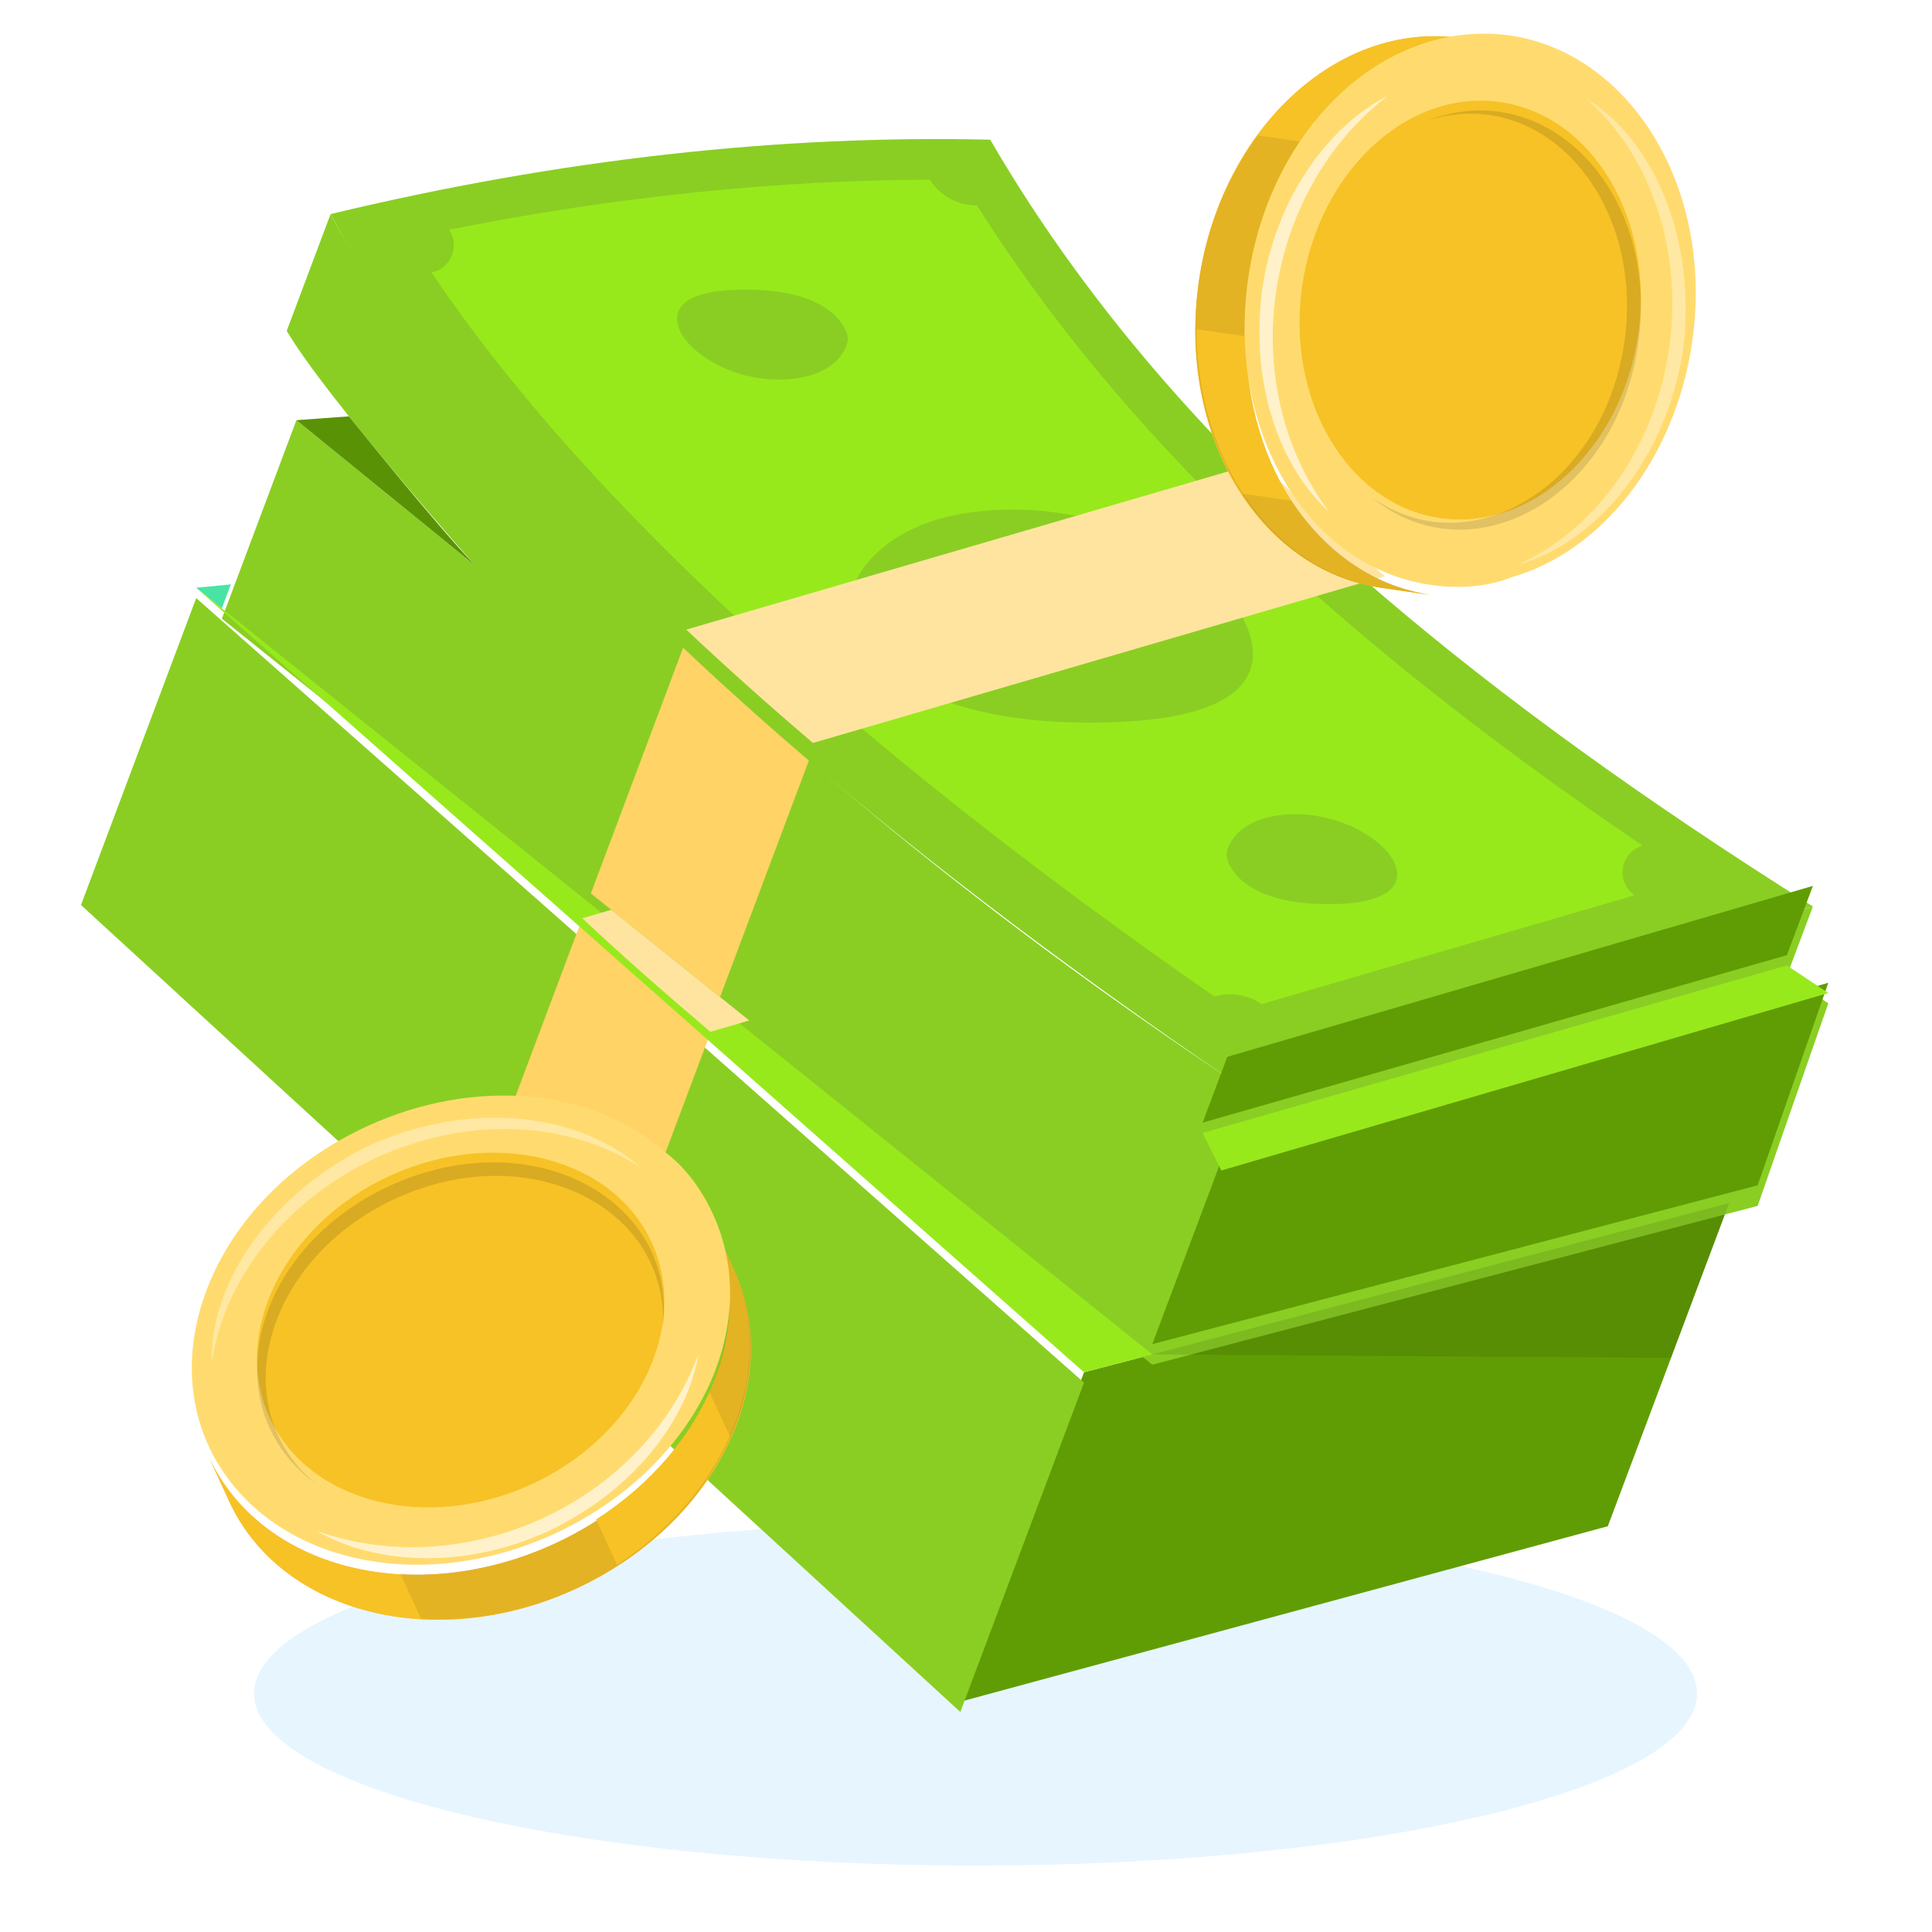 <?xml version="1.0" encoding="UTF-8"?> <svg xmlns="http://www.w3.org/2000/svg" width="320" height="320" viewBox="0 0 320 320" fill="none"><g clip-path="url(#clip0_36_1222)"><path d="M161.576 309C227.574 309 281.076 296.24 281.076 280.5C281.076 264.76 227.574 252 161.576 252C95.578 252 42.075 264.76 42.075 280.5C42.075 296.24 95.578 309 161.576 309Z" fill="#C4E7FF" fill-opacity="0.4"></path><path d="M38.23 96.799L36.738 100.772L32.497 97.347L38.23 96.799Z" fill="#49E4A3"></path><path d="M179.546 227.298L159.063 281.855L266.306 252.791L286.401 199.267L179.546 227.298Z" fill="#609D04"></path><g filter="url(#filter0_ii_36_1222)"><path d="M291.122 198.03L190.859 224.332L36.751 100.772L49.096 67.891L78.718 91.989C78.718 91.989 54.16 64.384 47.489 53.1L54.754 33.752C54.754 33.752 88.414 100.138 203.283 176.745L300.274 148.438L295.966 159.912L302.827 164.476L291.122 198.03Z" fill="#8ACE23"></path></g><g filter="url(#filter1_i_36_1222)"><path d="M114.261 106.095L97.864 149.77L119.266 166.931L135.007 125.004C127.472 118.472 120.572 112.154 114.261 106.095Z" fill="#FFD365"></path></g><g filter="url(#filter2_ii_36_1222)"><path d="M32.498 97.359L13.414 148.191L159.063 281.856L179.545 227.299L32.498 97.359Z" fill="#8ACE23"></path></g><g filter="url(#filter3_i_36_1222)"><path d="M96.453 153.874L76.761 206.326L97.845 225.675L117.74 172.684L96.453 153.874Z" fill="#FFD365"></path></g><path d="M190.858 224.33L179.546 227.298L32.501 97.359L190.858 224.33Z" fill="#97E91C"></path><g filter="url(#filter4_ii_36_1222)"><path d="M300.278 148.435L203.277 176.749C177.25 158.999 154.389 141.661 134.654 124.845C127.221 118.514 120.225 112.256 113.669 106.069C86.26 80.255 66.651 55.911 54.759 33.75C92.84 24.607 129.2 20.624 164.011 21.43C181.019 50.725 203.788 75.407 229.349 97.217C248.869 113.86 272.223 130.793 300.278 148.435Z" fill="#8ACE23"></path></g><path d="M201.149 165.052C140.524 122.988 96.188 81.946 71.476 45.127C74.692 44.483 76.221 40.776 74.393 38.053C101.492 32.637 128.161 29.857 153.992 29.758C155.698 32.429 158.643 34.047 161.812 34.023C185.44 71.32 220.276 104.882 272.05 140.065C268.322 141.153 267.542 146.092 270.754 148.275L208.952 166.313C206.674 164.74 203.805 164.271 201.149 165.052Z" fill="#97E91C"></path><g filter="url(#filter5_i_36_1222)"><path d="M291.122 198.031L190.859 224.332L202.296 193.868L302.827 164.477L291.122 198.031Z" fill="#609D04"></path></g><g filter="url(#filter6_i_36_1222)"><path d="M300.274 148.437L295.966 159.911L199.188 187.652L203.284 176.745L300.274 148.437Z" fill="#609D04"></path></g><path d="M302.828 164.475L202.296 193.867L199.188 187.652L295.966 159.911L302.828 164.475Z" fill="#97E91C"></path><g filter="url(#filter7_ii_36_1222)"><path d="M78.718 91.989L49.096 67.891L57.795 67.254C57.795 67.254 72.115 85.1 78.718 91.989Z" fill="#5A9206"></path></g><path d="M286.404 199.265L276.773 224.917L190.858 224.335L286.404 199.265Z" fill="black" fill-opacity="0.1"></path><g filter="url(#filter8_ii_36_1222)"><path d="M204.795 99.049C204.795 99.049 218.468 116.691 184.682 117.906C150.896 119.12 141.617 105.718 140.568 99.185C140.048 95.949 144.665 83.758 165.011 82.76C185.356 81.762 200.227 92.382 204.795 99.049Z" fill="#8ACE23"></path></g><g filter="url(#filter9_ii_36_1222)"><path d="M221.796 148.017C207.528 148.53 203.61 142.87 203.167 140.111C202.947 138.744 204.897 133.596 213.489 133.175C228.193 132.454 240.856 147.332 221.796 148.017Z" fill="#8ACE23"></path></g><g filter="url(#filter10_ii_36_1222)"><path d="M113.301 54.257C113.301 54.257 107.527 46.807 121.795 46.294C136.063 45.781 139.981 51.44 140.424 54.199C140.643 55.566 138.693 60.714 130.101 61.135C121.509 61.556 115.23 57.072 113.301 54.257Z" fill="#8ACE23"></path></g><g filter="url(#filter11_i_36_1222)"><path d="M229.349 97.217L134.654 124.845C127.221 118.514 120.225 112.256 113.669 106.069L208.754 78.309C215.086 84.598 221.942 90.897 229.349 97.217Z" fill="#FFE49F"></path></g><g filter="url(#filter12_i_36_1222)"><path d="M101.245 152.48L96.453 153.874C103.01 160.061 110.226 166.356 117.659 172.687L124.101 170.808L101.245 152.48Z" fill="#FFE49F"></path></g><path d="M34.509 241.157C43.126 259.908 68.591 266.374 91.807 255.706C114.733 245.171 126.703 221.502 118.086 202.752L121.533 210.252C130.149 229.003 118.47 252.538 95.254 263.206C72.328 273.741 46.572 267.408 37.956 248.657L34.509 241.157Z" fill="#FFB961"></path><path d="M34.509 241.157C43.126 259.908 68.591 266.374 91.807 255.706C114.733 245.171 126.703 221.502 118.086 202.752L121.533 210.252C130.149 229.003 118.47 252.538 95.254 263.206C72.328 273.741 46.572 267.408 37.956 248.657L34.509 241.157Z" fill="#F6C226"></path><g opacity="0.6"><path d="M91.807 255.706C83.392 259.573 74.297 261.197 66.297 260.615L69.743 268.115C78.033 268.564 86.838 267.073 95.254 263.206C118.18 252.671 130.149 229.003 121.533 210.252L118.087 202.751C126.595 221.268 114.733 245.171 91.807 255.706Z" fill="black" fill-opacity="0.13"></path></g><path d="M98.739 251.668L102.186 259.169C120.336 247.422 129.072 226.659 121.425 210.017L117.979 202.517C125.733 219.393 117.18 239.788 98.739 251.668Z" fill="#F6C226"></path><g opacity="0.6"><path d="M117.506 230.554L120.953 238.055C125.117 228.76 125.518 218.924 121.533 210.252L118.087 202.752C122.072 211.424 121.381 221.393 117.506 230.554Z" fill="black" fill-opacity="0.13"></path></g><g filter="url(#filter13_i_36_1222)"><path d="M118.087 202.751C126.703 221.502 115.023 245.037 91.807 255.706C70.913 265.307 48.191 260.986 37.567 246.281C24.242 227.991 34.671 200.204 60.789 188.203C78.491 180.068 97.964 181.907 109.692 192.131C113.339 194.714 116.148 198.533 118.087 202.751Z" fill="#FFDB6F"></path></g><g opacity="0.4"><path d="M52.529 253.6C64.714 257.936 78.261 256.821 89.869 251.487C101.477 246.153 111.146 236.6 115.684 224.295C113.758 235.4 104.95 246.828 90.838 253.596C76.909 259.997 62.102 259.136 52.529 253.6Z" fill="white"></path></g><g opacity="0.2"><path d="M105.994 193.263C93.569 185.346 76.914 185.051 62.404 191.719C47.894 198.386 37.27 211.216 35.078 225.566C34.766 212.651 44.711 197.578 61.435 189.609C78.374 182.109 95.998 184.514 105.994 193.263Z" fill="white"></path></g><g opacity="0.4"><path d="M52.529 253.6C64.714 257.936 78.261 256.821 89.869 251.487C101.477 246.153 111.146 236.6 115.684 224.295C113.758 235.4 104.95 246.828 90.838 253.596C76.909 259.997 62.102 259.136 52.529 253.6Z" fill="white"></path></g><g filter="url(#filter14_i_36_1222)"><path d="M107.93 207.419C114.392 221.482 105.45 239.501 88.038 247.502C70.626 255.503 51.129 250.553 44.666 236.489C38.204 222.426 47.146 204.407 64.558 196.406C81.97 188.405 101.467 193.356 107.93 207.419Z" fill="#F6C226"></path></g><path d="M109.799 219.902C110.784 199.862 87.583 188.381 65.528 198.516C43.763 208.517 36.858 233.265 52.523 245.938C35.191 233.463 41.342 207.074 64.558 196.406C88.064 185.605 112.309 198.593 109.799 219.902Z" fill="black" fill-opacity="0.12"></path><g opacity="0.2"><path d="M105.994 193.263C93.569 185.346 76.914 185.051 62.404 191.719C47.894 198.386 37.27 211.216 35.078 225.566C34.766 212.651 44.711 197.578 61.435 189.609C78.374 182.109 95.998 184.514 105.994 193.263Z" fill="white"></path></g><path d="M250.094 7.497C229.67 4.544 210.407 22.411 206.751 47.697C203.14 72.668 216.508 95.576 236.932 98.529L228.762 97.348C208.339 94.395 194.925 71.803 198.581 46.516C202.192 21.546 221.501 3.362 241.924 6.315L250.094 7.497Z" fill="#FFB961"></path><path d="M250.094 7.497C229.67 4.544 210.407 22.411 206.751 47.697C203.14 72.668 216.508 95.576 236.932 98.529L228.762 97.348C208.339 94.395 194.925 71.803 198.581 46.516C202.192 21.546 221.501 3.362 241.924 6.315L250.094 7.497Z" fill="#F6C226"></path><g opacity="0.6"><path d="M206.75 47.698C208.076 38.531 211.653 30.013 216.488 23.613L208.319 22.432C203.438 29.148 199.906 37.35 198.581 46.517C194.971 71.487 208.339 94.395 228.762 97.348L236.932 98.529C216.763 95.613 203.14 72.668 206.75 47.698Z" fill="black" fill-opacity="0.13"></path></g><path d="M206.374 55.71L198.205 54.529C198.206 76.15 210.892 94.764 229.018 97.385L237.187 98.566C218.806 95.908 206.33 77.647 206.374 55.71Z" fill="#F6C226"></path><g opacity="0.6"><path d="M213.905 82.938L205.736 81.756C211.276 90.302 219.316 95.982 228.762 97.348L236.932 98.529C227.486 97.163 219.491 91.167 213.905 82.938Z" fill="black" fill-opacity="0.13"></path></g><g filter="url(#filter15_i_36_1222)"><path d="M236.931 98.529C216.508 95.576 203.094 72.984 206.75 47.698C210.041 24.94 226.013 8.21 244.13 7.28C266.725 6.029 284.388 29.881 280.275 58.328C277.487 77.609 265.364 92.959 250.408 97.251C246.259 98.91 241.527 99.194 236.931 98.529Z" fill="#FFDB6F"></path></g><g opacity="0.4"><path d="M229.858 15.865C219.597 23.74 213.174 35.719 211.346 48.362C209.518 61.006 212.285 74.313 220.15 84.809C211.873 77.158 207.064 63.555 209.048 48.03C211.242 32.858 220.008 20.895 229.858 15.865Z" fill="white"></path></g><g opacity="0.2"><path d="M251.467 93.531C264.864 87.401 274.16 73.579 276.445 57.775C278.73 41.97 273.73 26.081 262.874 16.444C273.886 23.199 281.138 39.737 278.743 58.107C275.837 76.403 264.243 89.893 251.467 93.531Z" fill="white"></path></g><g opacity="0.4"><path d="M229.858 15.865C219.597 23.74 213.174 35.719 211.346 48.362C209.518 61.006 212.285 74.313 220.15 84.809C211.873 77.158 207.064 63.555 209.048 48.03C211.242 32.858 220.008 20.895 229.858 15.865Z" fill="white"></path></g><g filter="url(#filter16_i_36_1222)"><path d="M238.531 87.466C223.213 85.251 212.944 67.954 215.686 48.989C218.428 30.024 233.176 16.345 248.494 18.56C263.811 20.774 274.081 38.071 271.339 57.036C268.597 76.001 253.849 89.681 238.531 87.466Z" fill="#F6C226"></path></g><path d="M227.035 82.254C243.325 93.968 265.568 80.726 269.042 56.704C272.469 32.998 255.444 13.756 236.294 20.023C256.183 12.249 274.995 31.75 271.339 57.036C267.638 82.639 243.561 95.938 227.035 82.254Z" fill="black" fill-opacity="0.12"></path><g opacity="0.2"><path d="M251.467 93.531C264.864 87.401 274.16 73.579 276.445 57.775C278.73 41.97 273.73 26.081 262.874 16.444C273.886 23.199 281.138 39.737 278.743 58.107C275.837 76.403 264.243 89.893 251.467 93.531Z" fill="white"></path></g></g><defs><filter id="filter0_ii_36_1222" x="36.751" y="32.047" width="266.076" height="195.695" filterUnits="userSpaceOnUse" color-interpolation-filters="sRGB"><feFlood flood-opacity="0" result="BackgroundImageFix"></feFlood><feBlend mode="normal" in="SourceGraphic" in2="BackgroundImageFix" result="shape"></feBlend><feColorMatrix in="SourceAlpha" type="matrix" values="0 0 0 0 0 0 0 0 0 0 0 0 0 0 0 0 0 0 127 0" result="hardAlpha"></feColorMatrix><feOffset dy="3.41"></feOffset><feGaussianBlur stdDeviation="4.262"></feGaussianBlur><feComposite in2="hardAlpha" operator="arithmetic" k2="-1" k3="1"></feComposite><feColorMatrix type="matrix" values="0 0 0 0 1 0 0 0 0 1 0 0 0 0 1 0 0 0 0.23 0"></feColorMatrix><feBlend mode="normal" in2="shape" result="effect1_innerShadow_36_1222"></feBlend><feColorMatrix in="SourceAlpha" type="matrix" values="0 0 0 0 0 0 0 0 0 0 0 0 0 0 0 0 0 0 127 0" result="hardAlpha"></feColorMatrix><feOffset dy="-1.705"></feOffset><feGaussianBlur stdDeviation="2.557"></feGaussianBlur><feComposite in2="hardAlpha" operator="arithmetic" k2="-1" k3="1"></feComposite><feColorMatrix type="matrix" values="0 0 0 0 0 0 0 0 0 0 0 0 0 0 0 0 0 0 0.15 0"></feColorMatrix><feBlend mode="normal" in2="effect1_innerShadow_36_1222" result="effect2_innerShadow_36_1222"></feBlend></filter><filter id="filter1_i_36_1222" x="97.864" y="104.308" width="37.144" height="62.622" filterUnits="userSpaceOnUse" color-interpolation-filters="sRGB"><feFlood flood-opacity="0" result="BackgroundImageFix"></feFlood><feBlend mode="normal" in="SourceGraphic" in2="BackgroundImageFix" result="shape"></feBlend><feColorMatrix in="SourceAlpha" type="matrix" values="0 0 0 0 0 0 0 0 0 0 0 0 0 0 0 0 0 0 127 0" result="hardAlpha"></feColorMatrix><feOffset dy="-1.786"></feOffset><feGaussianBlur stdDeviation="2.679"></feGaussianBlur><feComposite in2="hardAlpha" operator="arithmetic" k2="-1" k3="1"></feComposite><feColorMatrix type="matrix" values="0 0 0 0 0.815 0 0 0 0 0.621 0 0 0 0 0.087 0 0 0 0.3 0"></feColorMatrix><feBlend mode="normal" in2="shape" result="effect1_innerShadow_36_1222"></feBlend></filter><filter id="filter2_ii_36_1222" x="13.414" y="95.654" width="166.132" height="189.611" filterUnits="userSpaceOnUse" color-interpolation-filters="sRGB"><feFlood flood-opacity="0" result="BackgroundImageFix"></feFlood><feBlend mode="normal" in="SourceGraphic" in2="BackgroundImageFix" result="shape"></feBlend><feColorMatrix in="SourceAlpha" type="matrix" values="0 0 0 0 0 0 0 0 0 0 0 0 0 0 0 0 0 0 127 0" result="hardAlpha"></feColorMatrix><feOffset dy="3.41"></feOffset><feGaussianBlur stdDeviation="4.262"></feGaussianBlur><feComposite in2="hardAlpha" operator="arithmetic" k2="-1" k3="1"></feComposite><feColorMatrix type="matrix" values="0 0 0 0 1 0 0 0 0 1 0 0 0 0 1 0 0 0 0.23 0"></feColorMatrix><feBlend mode="normal" in2="shape" result="effect1_innerShadow_36_1222"></feBlend><feColorMatrix in="SourceAlpha" type="matrix" values="0 0 0 0 0 0 0 0 0 0 0 0 0 0 0 0 0 0 127 0" result="hardAlpha"></feColorMatrix><feOffset dy="-1.705"></feOffset><feGaussianBlur stdDeviation="2.557"></feGaussianBlur><feComposite in2="hardAlpha" operator="arithmetic" k2="-1" k3="1"></feComposite><feColorMatrix type="matrix" values="0 0 0 0 0 0 0 0 0 0 0 0 0 0 0 0 0 0 0.15 0"></feColorMatrix><feBlend mode="normal" in2="effect1_innerShadow_36_1222" result="effect2_innerShadow_36_1222"></feBlend></filter><filter id="filter3_i_36_1222" x="76.761" y="152.088" width="40.979" height="73.588" filterUnits="userSpaceOnUse" color-interpolation-filters="sRGB"><feFlood flood-opacity="0" result="BackgroundImageFix"></feFlood><feBlend mode="normal" in="SourceGraphic" in2="BackgroundImageFix" result="shape"></feBlend><feColorMatrix in="SourceAlpha" type="matrix" values="0 0 0 0 0 0 0 0 0 0 0 0 0 0 0 0 0 0 127 0" result="hardAlpha"></feColorMatrix><feOffset dy="-1.786"></feOffset><feGaussianBlur stdDeviation="2.679"></feGaussianBlur><feComposite in2="hardAlpha" operator="arithmetic" k2="-1" k3="1"></feComposite><feColorMatrix type="matrix" values="0 0 0 0 0.815 0 0 0 0 0.621 0 0 0 0 0.087 0 0 0 0.3 0"></feColorMatrix><feBlend mode="normal" in2="shape" result="effect1_innerShadow_36_1222"></feBlend></filter><filter id="filter4_ii_36_1222" x="54.759" y="19.623" width="245.518" height="160.535" filterUnits="userSpaceOnUse" color-interpolation-filters="sRGB"><feFlood flood-opacity="0" result="BackgroundImageFix"></feFlood><feBlend mode="normal" in="SourceGraphic" in2="BackgroundImageFix" result="shape"></feBlend><feColorMatrix in="SourceAlpha" type="matrix" values="0 0 0 0 0 0 0 0 0 0 0 0 0 0 0 0 0 0 127 0" result="hardAlpha"></feColorMatrix><feOffset dy="3.41"></feOffset><feGaussianBlur stdDeviation="4.262"></feGaussianBlur><feComposite in2="hardAlpha" operator="arithmetic" k2="-1" k3="1"></feComposite><feColorMatrix type="matrix" values="0 0 0 0 1 0 0 0 0 1 0 0 0 0 1 0 0 0 0.23 0"></feColorMatrix><feBlend mode="normal" in2="shape" result="effect1_innerShadow_36_1222"></feBlend><feColorMatrix in="SourceAlpha" type="matrix" values="0 0 0 0 0 0 0 0 0 0 0 0 0 0 0 0 0 0 127 0" result="hardAlpha"></feColorMatrix><feOffset dy="-1.705"></feOffset><feGaussianBlur stdDeviation="2.557"></feGaussianBlur><feComposite in2="hardAlpha" operator="arithmetic" k2="-1" k3="1"></feComposite><feColorMatrix type="matrix" values="0 0 0 0 0 0 0 0 0 0 0 0 0 0 0 0 0 0 0.15 0"></feColorMatrix><feBlend mode="normal" in2="effect1_innerShadow_36_1222" result="effect2_innerShadow_36_1222"></feBlend></filter><filter id="filter5_i_36_1222" x="190.859" y="162.772" width="111.969" height="61.561" filterUnits="userSpaceOnUse" color-interpolation-filters="sRGB"><feFlood flood-opacity="0" result="BackgroundImageFix"></feFlood><feBlend mode="normal" in="SourceGraphic" in2="BackgroundImageFix" result="shape"></feBlend><feColorMatrix in="SourceAlpha" type="matrix" values="0 0 0 0 0 0 0 0 0 0 0 0 0 0 0 0 0 0 127 0" result="hardAlpha"></feColorMatrix><feOffset dy="-1.705"></feOffset><feGaussianBlur stdDeviation="2.557"></feGaussianBlur><feComposite in2="hardAlpha" operator="arithmetic" k2="-1" k3="1"></feComposite><feColorMatrix type="matrix" values="0 0 0 0 0 0 0 0 0 0 0 0 0 0 0 0 0 0 0.15 0"></feColorMatrix><feBlend mode="normal" in2="shape" result="effect1_innerShadow_36_1222"></feBlend></filter><filter id="filter6_i_36_1222" x="199.188" y="146.732" width="101.086" height="40.92" filterUnits="userSpaceOnUse" color-interpolation-filters="sRGB"><feFlood flood-opacity="0" result="BackgroundImageFix"></feFlood><feBlend mode="normal" in="SourceGraphic" in2="BackgroundImageFix" result="shape"></feBlend><feColorMatrix in="SourceAlpha" type="matrix" values="0 0 0 0 0 0 0 0 0 0 0 0 0 0 0 0 0 0 127 0" result="hardAlpha"></feColorMatrix><feOffset dy="-1.705"></feOffset><feGaussianBlur stdDeviation="2.557"></feGaussianBlur><feComposite in2="hardAlpha" operator="arithmetic" k2="-1" k3="1"></feComposite><feColorMatrix type="matrix" values="0 0 0 0 0 0 0 0 0 0 0 0 0 0 0 0 0 0 0.15 0"></feColorMatrix><feBlend mode="normal" in2="shape" result="effect1_innerShadow_36_1222"></feBlend></filter><filter id="filter7_ii_36_1222" x="49.096" y="65.55" width="29.622" height="29.849" filterUnits="userSpaceOnUse" color-interpolation-filters="sRGB"><feFlood flood-opacity="0" result="BackgroundImageFix"></feFlood><feBlend mode="normal" in="SourceGraphic" in2="BackgroundImageFix" result="shape"></feBlend><feColorMatrix in="SourceAlpha" type="matrix" values="0 0 0 0 0 0 0 0 0 0 0 0 0 0 0 0 0 0 127 0" result="hardAlpha"></feColorMatrix><feOffset dy="3.41"></feOffset><feGaussianBlur stdDeviation="4.262"></feGaussianBlur><feComposite in2="hardAlpha" operator="arithmetic" k2="-1" k3="1"></feComposite><feColorMatrix type="matrix" values="0 0 0 0 1 0 0 0 0 1 0 0 0 0 1 0 0 0 0.23 0"></feColorMatrix><feBlend mode="normal" in2="shape" result="effect1_innerShadow_36_1222"></feBlend><feColorMatrix in="SourceAlpha" type="matrix" values="0 0 0 0 0 0 0 0 0 0 0 0 0 0 0 0 0 0 127 0" result="hardAlpha"></feColorMatrix><feOffset dy="-1.705"></feOffset><feGaussianBlur stdDeviation="2.557"></feGaussianBlur><feComposite in2="hardAlpha" operator="arithmetic" k2="-1" k3="1"></feComposite><feColorMatrix type="matrix" values="0 0 0 0 0 0 0 0 0 0 0 0 0 0 0 0 0 0 0.15 0"></feColorMatrix><feBlend mode="normal" in2="effect1_innerShadow_36_1222" result="effect2_innerShadow_36_1222"></feBlend></filter><filter id="filter8_ii_36_1222" x="140.53" y="80.99" width="67.001" height="40.403" filterUnits="userSpaceOnUse" color-interpolation-filters="sRGB"><feFlood flood-opacity="0" result="BackgroundImageFix"></feFlood><feBlend mode="normal" in="SourceGraphic" in2="BackgroundImageFix" result="shape"></feBlend><feColorMatrix in="SourceAlpha" type="matrix" values="0 0 0 0 0 0 0 0 0 0 0 0 0 0 0 0 0 0 127 0" result="hardAlpha"></feColorMatrix><feOffset dy="3.41"></feOffset><feGaussianBlur stdDeviation="4.262"></feGaussianBlur><feComposite in2="hardAlpha" operator="arithmetic" k2="-1" k3="1"></feComposite><feColorMatrix type="matrix" values="0 0 0 0 1 0 0 0 0 1 0 0 0 0 1 0 0 0 0.23 0"></feColorMatrix><feBlend mode="normal" in2="shape" result="effect1_innerShadow_36_1222"></feBlend><feColorMatrix in="SourceAlpha" type="matrix" values="0 0 0 0 0 0 0 0 0 0 0 0 0 0 0 0 0 0 127 0" result="hardAlpha"></feColorMatrix><feOffset dy="-1.705"></feOffset><feGaussianBlur stdDeviation="2.557"></feGaussianBlur><feComposite in2="hardAlpha" operator="arithmetic" k2="-1" k3="1"></feComposite><feColorMatrix type="matrix" values="0 0 0 0 0 0 0 0 0 0 0 0 0 0 0 0 0 0 0.15 0"></feColorMatrix><feBlend mode="normal" in2="effect1_innerShadow_36_1222" result="effect2_innerShadow_36_1222"></feBlend></filter><filter id="filter9_ii_36_1222" x="203.15" y="131.445" width="28.281" height="20.014" filterUnits="userSpaceOnUse" color-interpolation-filters="sRGB"><feFlood flood-opacity="0" result="BackgroundImageFix"></feFlood><feBlend mode="normal" in="SourceGraphic" in2="BackgroundImageFix" result="shape"></feBlend><feColorMatrix in="SourceAlpha" type="matrix" values="0 0 0 0 0 0 0 0 0 0 0 0 0 0 0 0 0 0 127 0" result="hardAlpha"></feColorMatrix><feOffset dy="3.41"></feOffset><feGaussianBlur stdDeviation="4.262"></feGaussianBlur><feComposite in2="hardAlpha" operator="arithmetic" k2="-1" k3="1"></feComposite><feColorMatrix type="matrix" values="0 0 0 0 1 0 0 0 0 1 0 0 0 0 1 0 0 0 0.23 0"></feColorMatrix><feBlend mode="normal" in2="shape" result="effect1_innerShadow_36_1222"></feBlend><feColorMatrix in="SourceAlpha" type="matrix" values="0 0 0 0 0 0 0 0 0 0 0 0 0 0 0 0 0 0 127 0" result="hardAlpha"></feColorMatrix><feOffset dy="-1.705"></feOffset><feGaussianBlur stdDeviation="2.557"></feGaussianBlur><feComposite in2="hardAlpha" operator="arithmetic" k2="-1" k3="1"></feComposite><feColorMatrix type="matrix" values="0 0 0 0 0 0 0 0 0 0 0 0 0 0 0 0 0 0 0.15 0"></feColorMatrix><feBlend mode="normal" in2="effect1_innerShadow_36_1222" result="effect2_innerShadow_36_1222"></feBlend></filter><filter id="filter10_ii_36_1222" x="112.145" y="44.556" width="28.295" height="20.016" filterUnits="userSpaceOnUse" color-interpolation-filters="sRGB"><feFlood flood-opacity="0" result="BackgroundImageFix"></feFlood><feBlend mode="normal" in="SourceGraphic" in2="BackgroundImageFix" result="shape"></feBlend><feColorMatrix in="SourceAlpha" type="matrix" values="0 0 0 0 0 0 0 0 0 0 0 0 0 0 0 0 0 0 127 0" result="hardAlpha"></feColorMatrix><feOffset dy="3.41"></feOffset><feGaussianBlur stdDeviation="4.262"></feGaussianBlur><feComposite in2="hardAlpha" operator="arithmetic" k2="-1" k3="1"></feComposite><feColorMatrix type="matrix" values="0 0 0 0 1 0 0 0 0 1 0 0 0 0 1 0 0 0 0.23 0"></feColorMatrix><feBlend mode="normal" in2="shape" result="effect1_innerShadow_36_1222"></feBlend><feColorMatrix in="SourceAlpha" type="matrix" values="0 0 0 0 0 0 0 0 0 0 0 0 0 0 0 0 0 0 127 0" result="hardAlpha"></feColorMatrix><feOffset dy="-1.705"></feOffset><feGaussianBlur stdDeviation="2.557"></feGaussianBlur><feComposite in2="hardAlpha" operator="arithmetic" k2="-1" k3="1"></feComposite><feColorMatrix type="matrix" values="0 0 0 0 0 0 0 0 0 0 0 0 0 0 0 0 0 0 0.15 0"></feColorMatrix><feBlend mode="normal" in2="effect1_innerShadow_36_1222" result="effect2_innerShadow_36_1222"></feBlend></filter><filter id="filter11_i_36_1222" x="113.669" y="76.522" width="115.68" height="48.322" filterUnits="userSpaceOnUse" color-interpolation-filters="sRGB"><feFlood flood-opacity="0" result="BackgroundImageFix"></feFlood><feBlend mode="normal" in="SourceGraphic" in2="BackgroundImageFix" result="shape"></feBlend><feColorMatrix in="SourceAlpha" type="matrix" values="0 0 0 0 0 0 0 0 0 0 0 0 0 0 0 0 0 0 127 0" result="hardAlpha"></feColorMatrix><feOffset dy="-1.786"></feOffset><feGaussianBlur stdDeviation="2.679"></feGaussianBlur><feComposite in2="hardAlpha" operator="arithmetic" k2="-1" k3="1"></feComposite><feColorMatrix type="matrix" values="0 0 0 0 0.815 0 0 0 0 0.621 0 0 0 0 0.087 0 0 0 0.3 0"></feColorMatrix><feBlend mode="normal" in2="shape" result="effect1_innerShadow_36_1222"></feBlend></filter><filter id="filter12_i_36_1222" x="96.453" y="150.694" width="27.648" height="21.993" filterUnits="userSpaceOnUse" color-interpolation-filters="sRGB"><feFlood flood-opacity="0" result="BackgroundImageFix"></feFlood><feBlend mode="normal" in="SourceGraphic" in2="BackgroundImageFix" result="shape"></feBlend><feColorMatrix in="SourceAlpha" type="matrix" values="0 0 0 0 0 0 0 0 0 0 0 0 0 0 0 0 0 0 127 0" result="hardAlpha"></feColorMatrix><feOffset dy="-1.786"></feOffset><feGaussianBlur stdDeviation="2.679"></feGaussianBlur><feComposite in2="hardAlpha" operator="arithmetic" k2="-1" k3="1"></feComposite><feColorMatrix type="matrix" values="0 0 0 0 0.815 0 0 0 0 0.621 0 0 0 0 0.087 0 0 0 0.3 0"></feColorMatrix><feBlend mode="normal" in2="shape" result="effect1_innerShadow_36_1222"></feBlend></filter><filter id="filter13_i_36_1222" x="31.769" y="181.458" width="89.152" height="79.37" filterUnits="userSpaceOnUse" color-interpolation-filters="sRGB"><feFlood flood-opacity="0" result="BackgroundImageFix"></feFlood><feBlend mode="normal" in="SourceGraphic" in2="BackgroundImageFix" result="shape"></feBlend><feColorMatrix in="SourceAlpha" type="matrix" values="0 0 0 0 0 0 0 0 0 0 0 0 0 0 0 0 0 0 127 0" result="hardAlpha"></feColorMatrix><feOffset dy="-1.656"></feOffset><feGaussianBlur stdDeviation="2.5"></feGaussianBlur><feComposite in2="hardAlpha" operator="arithmetic" k2="-1" k3="1"></feComposite><feColorMatrix type="matrix" values="0 0 0 0 0 0 0 0 0 0 0 0 0 0 0 0 0 0 0.15 0"></feColorMatrix><feBlend mode="normal" in2="shape" result="effect1_innerShadow_36_1222"></feBlend></filter><filter id="filter14_i_36_1222" x="42.564" y="190.921" width="67.468" height="60.41" filterUnits="userSpaceOnUse" color-interpolation-filters="sRGB"><feFlood flood-opacity="0" result="BackgroundImageFix"></feFlood><feBlend mode="normal" in="SourceGraphic" in2="BackgroundImageFix" result="shape"></feBlend><feColorMatrix in="SourceAlpha" type="matrix" values="0 0 0 0 0 0 0 0 0 0 0 0 0 0 0 0 0 0 127 0" result="hardAlpha"></feColorMatrix><feOffset dy="-1.656"></feOffset><feGaussianBlur stdDeviation="2.5"></feGaussianBlur><feComposite in2="hardAlpha" operator="arithmetic" k2="-1" k3="1"></feComposite><feColorMatrix type="matrix" values="0 0 0 0 0 0 0 0 0 0 0 0 0 0 0 0 0 0 0.15 0"></feColorMatrix><feBlend mode="normal" in2="shape" result="effect1_innerShadow_36_1222"></feBlend></filter><filter id="filter15_i_36_1222" x="206.15" y="5.577" width="74.722" height="93.285" filterUnits="userSpaceOnUse" color-interpolation-filters="sRGB"><feFlood flood-opacity="0" result="BackgroundImageFix"></feFlood><feBlend mode="normal" in="SourceGraphic" in2="BackgroundImageFix" result="shape"></feBlend><feColorMatrix in="SourceAlpha" type="matrix" values="0 0 0 0 0 0 0 0 0 0 0 0 0 0 0 0 0 0 127 0" result="hardAlpha"></feColorMatrix><feOffset dy="-1.656"></feOffset><feGaussianBlur stdDeviation="2.5"></feGaussianBlur><feComposite in2="hardAlpha" operator="arithmetic" k2="-1" k3="1"></feComposite><feColorMatrix type="matrix" values="0 0 0 0 0 0 0 0 0 0 0 0 0 0 0 0 0 0 0.15 0"></feColorMatrix><feBlend mode="normal" in2="shape" result="effect1_innerShadow_36_1222"></feBlend></filter><filter id="filter16_i_36_1222" x="215.242" y="16.669" width="56.54" height="71.033" filterUnits="userSpaceOnUse" color-interpolation-filters="sRGB"><feFlood flood-opacity="0" result="BackgroundImageFix"></feFlood><feBlend mode="normal" in="SourceGraphic" in2="BackgroundImageFix" result="shape"></feBlend><feColorMatrix in="SourceAlpha" type="matrix" values="0 0 0 0 0 0 0 0 0 0 0 0 0 0 0 0 0 0 127 0" result="hardAlpha"></feColorMatrix><feOffset dy="-1.656"></feOffset><feGaussianBlur stdDeviation="2.5"></feGaussianBlur><feComposite in2="hardAlpha" operator="arithmetic" k2="-1" k3="1"></feComposite><feColorMatrix type="matrix" values="0 0 0 0 0 0 0 0 0 0 0 0 0 0 0 0 0 0 0.15 0"></feColorMatrix><feBlend mode="normal" in2="shape" result="effect1_innerShadow_36_1222"></feBlend></filter><clipPath id="clip0_36_1222"><rect width="320" height="320" fill="white"></rect></clipPath></defs></svg> 